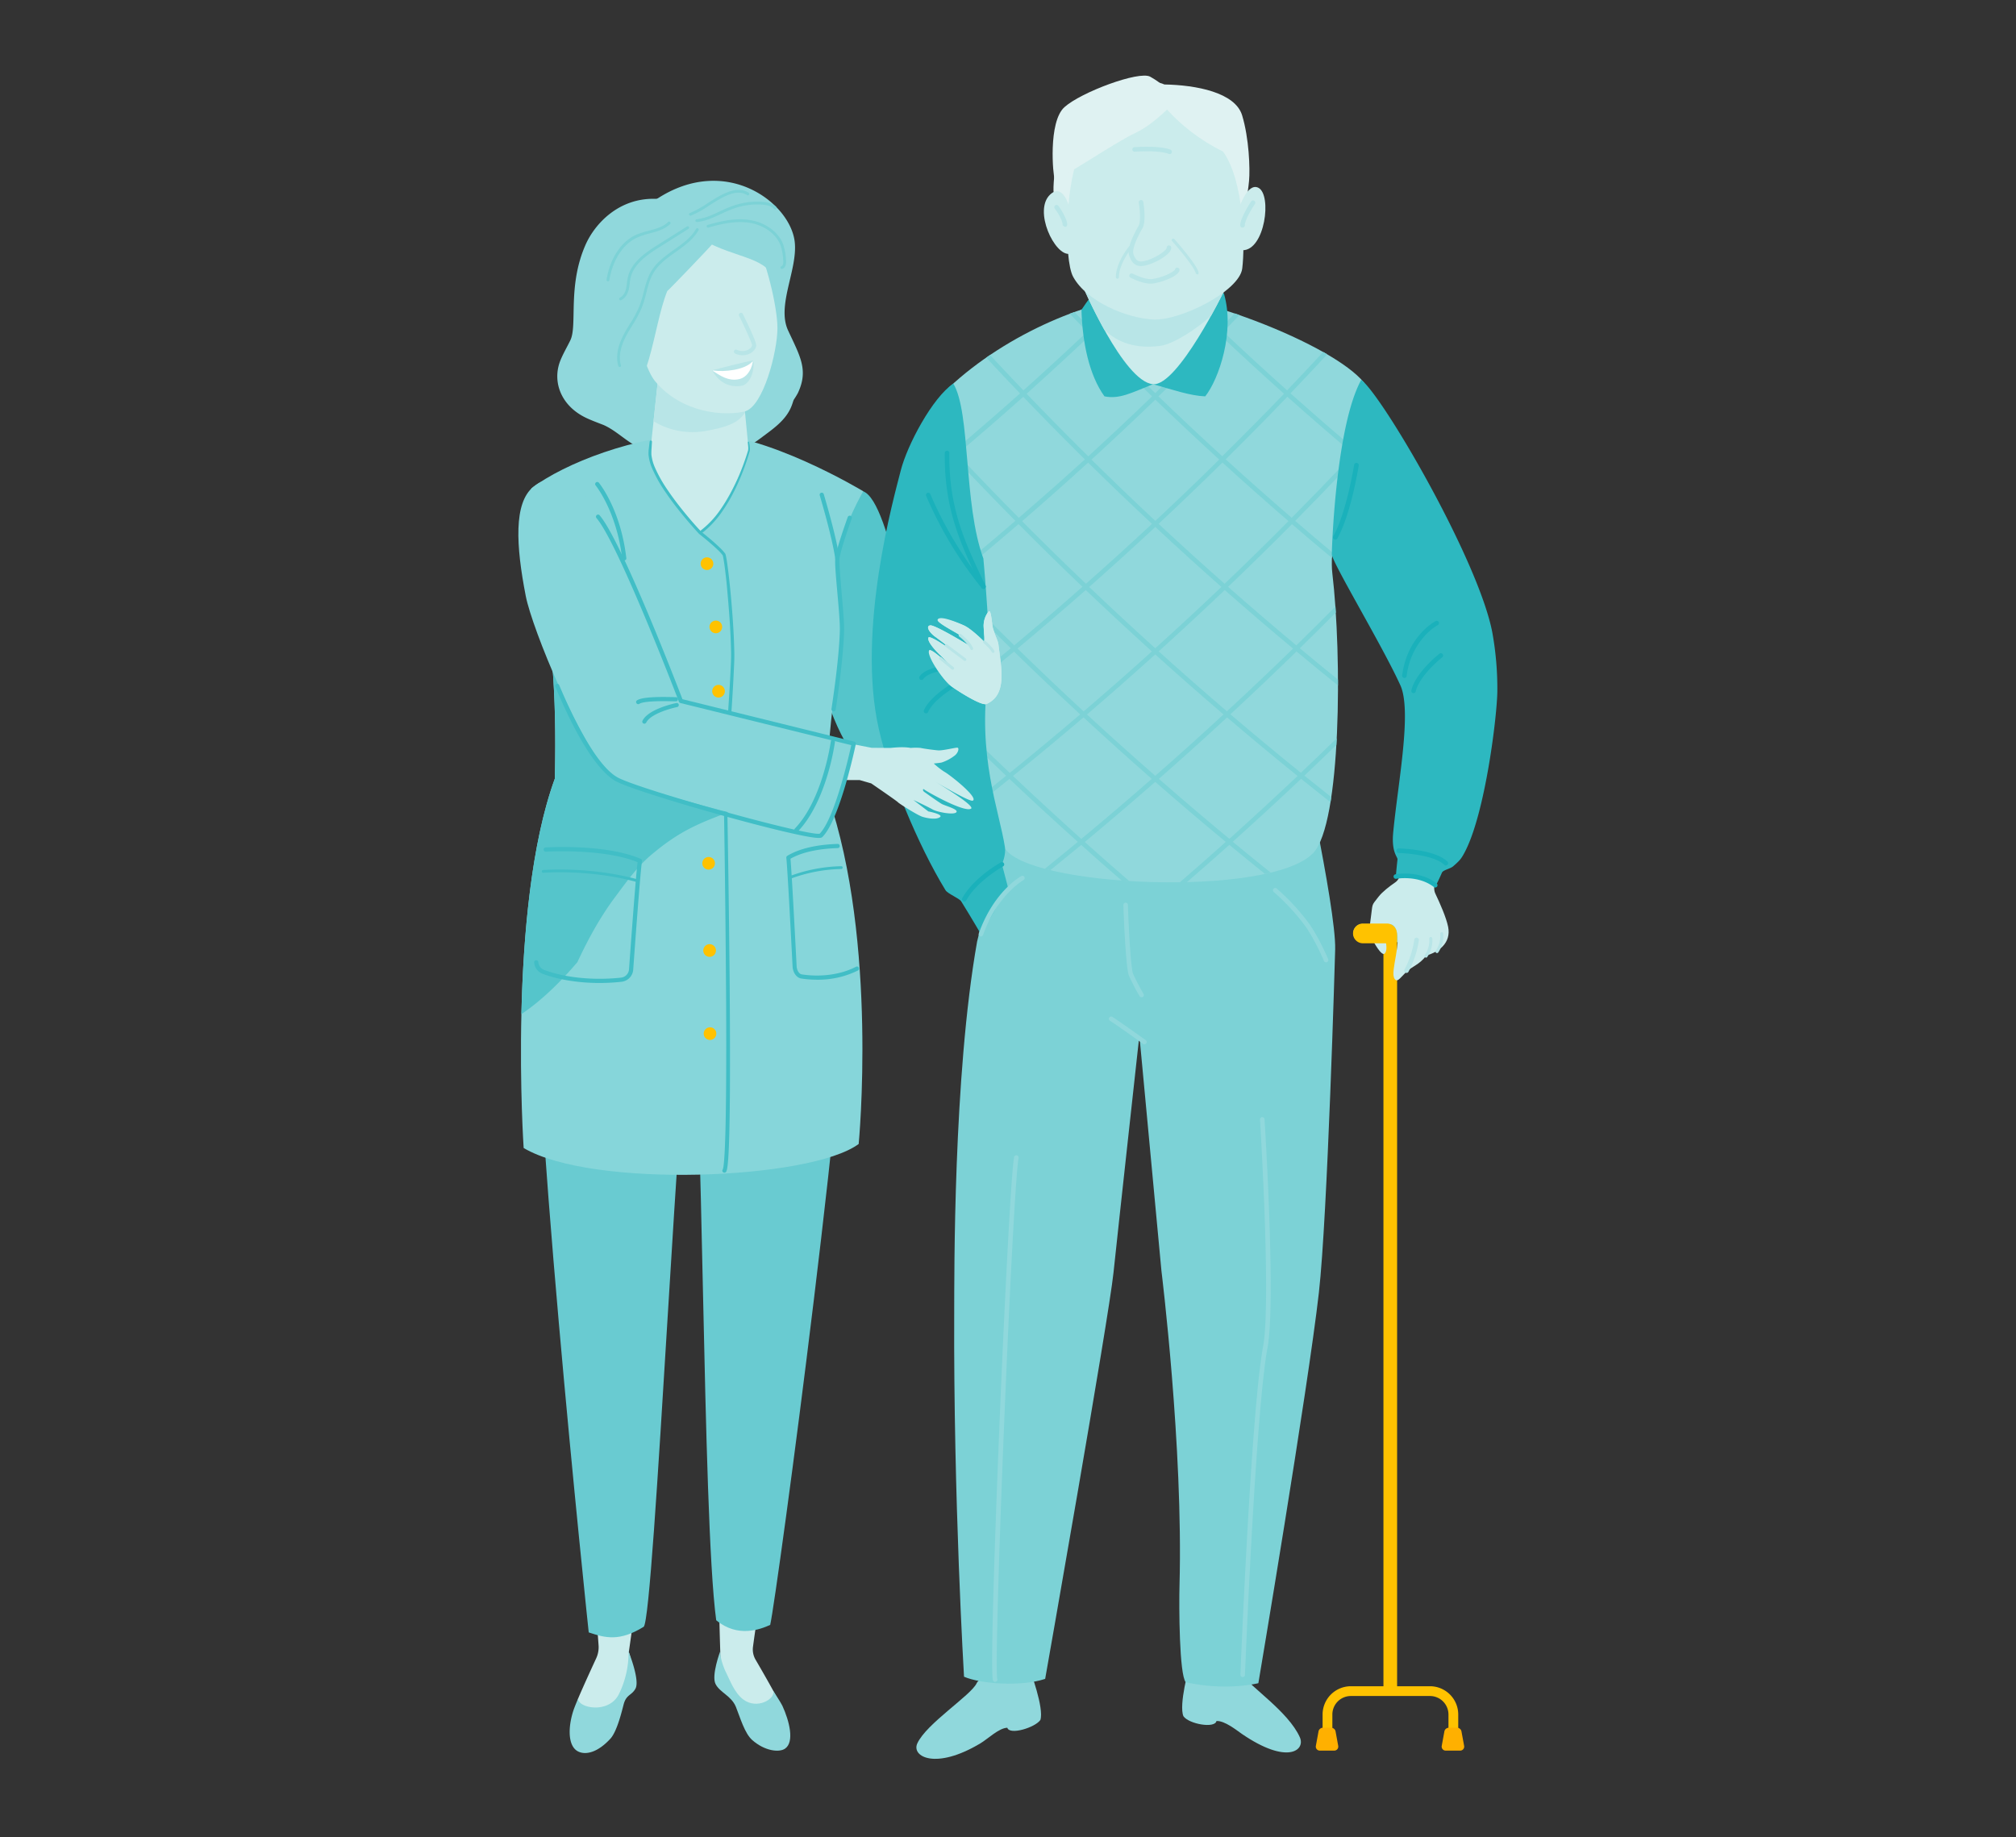 <svg id="Calque_1" data-name="Calque 1" xmlns="http://www.w3.org/2000/svg" viewBox="0 0 1004.5 915.41"><rect x="0" y="0" width="1004.5" height="915.41" fill="#333333" stroke="none"/><defs><style>.cls-1{fill:#55c5cb;}.cls-2{fill:#90d8dc;}.cls-3{fill:#ffc200;}.cls-4{fill:#ffb000;}.cls-5{fill:#cbecec;}.cls-6{fill:#7cd2d6;}.cls-7{fill:#2db8c0;}.cls-8{fill:#b8e5e7;}.cls-9{fill:#dff2f2;}.cls-10{fill:#1ab1bb;}.cls-11{fill:#69cbd1;}.cls-12{fill:#86d6da;}.cls-13{fill:#fff;}.cls-14{fill:#06abb5;}.cls-15{fill:#41bec6;}</style></defs><path class="cls-1" d="M429.88,244.72c14.79,5,22.9,85.15,37.69,95.17s28.14-9.3,28.14-9.3l1.67,33.63s-14.09,43.27-47,32.47c-41.51-13.63-47.13-91-47.13-91S416.93,262.22,429.88,244.72Z"/><path class="cls-2" d="M700.89,469.47H679.05a4.54,4.54,0,1,1,0-9.07h21.84a4.54,4.54,0,1,1,0,9.07Z"/><path class="cls-3" d="M696.13,841.45V465.82a3.51,3.51,0,0,0-3.07-3.53,3.41,3.41,0,0,0-3.74,3.39V841.45Z"/><path class="cls-3" d="M724.16,869.39a2.43,2.43,0,0,1-2.44-2.43V854.27a9.23,9.23,0,0,0-9.22-9.22H673.09a9.22,9.22,0,0,0-9.22,9.22V867a2.44,2.44,0,0,1-4.87,0V854.27a14.1,14.1,0,0,1,14.09-14.09H712.5a14.1,14.1,0,0,1,14.09,14.09V867A2.43,2.43,0,0,1,724.16,869.39Z"/><path class="cls-4" d="M664.82,872.26h-7.17a2,2,0,0,1-2-2.38l1.32-7.17a2.23,2.23,0,0,1,2.2-1.84h4.09a2.25,2.25,0,0,1,2.21,1.84l1.31,7.17A2,2,0,0,1,664.82,872.26Z"/><path class="cls-4" d="M727.54,872.26h-7.17a2,2,0,0,1-2-2.38l1.31-7.17a2.25,2.25,0,0,1,2.21-1.84H726a2.23,2.23,0,0,1,2.2,1.84l1.32,7.17A2,2,0,0,1,727.54,872.26Z"/><path class="cls-5" d="M698.72,430.32s-.32,7.12-3.36,9.21-6.57,4.81-8.47,7.25c-3.79,4.87-2.79,3-3.87,10.58s-.57,7.94.85,10.87c.37.76,4.59,8.68,6.15,6.81,2.36-2.84-1.35-10.83-.64-11.73,2-2.52,4-4.11,5.84-1,3.79,6.5-2.8,21.71-.38,25.34,1.37,2.06,2.56-.12,5.59-3.11,3.34-3.29,6.61-3.6,10.29-8.48,6-1.63,12.46-6.14,10.83-14.26-.93-4.64-4-11.57-6.42-16.67-1.83-3.83,1.74-11.94,1.74-11.94Z"/><path class="cls-2" d="M592.56,830.46s-5.32,19-2.9,24.66c2.72,3.93,15.74,6.21,16.46,2.39,4.11-.24,10.14,4.69,12.69,6.44,22.66,15.5,31.74,8.15,28.86,1.67-5.72-12.88-25.26-25.48-28.48-31.13S592.56,830.46,592.56,830.46Z"/><path class="cls-2" d="M513.25,832.25s7.08,18.8,5.13,24.74c-2.64,3.82-15.4,7.68-16.47,3.87-4.19.13-9.62,5.5-13.4,7.77-22.34,13.4-34.44,6.63-31.46.06,4.49-9.89,26.81-24,29.58-30S513.25,832.25,513.25,832.25Z"/><path class="cls-6" d="M646.19,364.22S665.75,452,665.27,473c-.07,3-3.81,133.11-8.11,171C651.68,692.46,627,838.66,627,838.66s-15.92,4.06-36.19-.47c-3.22-3.94-3.4-37.43-3.1-48.42,1.88-68.68-9-156.48-9-156.48l-11-117.36S557,613.25,554.83,634c-2.4,23.19-34.06,202.52-34.06,202.52-12,4-32.2,2.5-40.43-1.08,0,0-5.31-88.37-4.89-181.64.08-17.82-.53-117.36,11.4-184.62.5-2.82,28.62-112.59,28.62-112.59Z"/><path class="cls-2" d="M495.82,838a1.13,1.13,0,0,1-1.1-.88c-1.25-5.42,1-72.14,3.29-127.63,2.39-57.63,5.69-123.84,7.28-133a1.14,1.14,0,0,1,2.24.39c-3.12,17.92-12.63,251-10.6,259.74a1.13,1.13,0,0,1-.85,1.36A1.15,1.15,0,0,1,495.82,838Z"/><path class="cls-2" d="M619.19,835.63h-.05a1.14,1.14,0,0,1-1.09-1.18c.05-1.31,5.29-131.21,11.29-163.44,4.13-22.22-1.47-112.27-1.53-113.17a1.13,1.13,0,1,1,2.26-.15c.24,3.72,5.69,91.24,1.5,113.74-6,32.07-11.2,161.8-11.25,163.11A1.14,1.14,0,0,1,619.19,835.63Z"/><path class="cls-2" d="M660.71,479.48a1.14,1.14,0,0,1-1.05-.7c0-.11-4.62-11-9.7-17.91a106.19,106.19,0,0,0-15.32-16.44,1.14,1.14,0,0,1,1.46-1.75,110.55,110.55,0,0,1,15.69,16.84c5.24,7.12,9.78,17.93,10,18.39a1.14,1.14,0,0,1-.61,1.48A1.19,1.19,0,0,1,660.71,479.48Z"/><path class="cls-2" d="M573.2,147.16c22.94-1,90.76,24.21,106.5,43.53-3.22,14.31-18.19,75.17-15.86,94.82,4.89,41.24,4.49,124.87-9.54,139.54-21.53,22.51-143.65,16.91-153.85-2.86C479.51,381.61,489.82,279.53,486,270.6s-17.22-73.73-13.27-77.43C502.06,165.75,544.5,148.43,573.2,147.16Z"/><path class="cls-6" d="M575.62,389.58q17.36,15.18,35.14,29.91-11.34,10.14-22.87,20.1c1.18,0,2.37,0,3.54-.07q10.64-9.21,21.1-18.56,8.84,7.29,17.78,14.48c1-.2,1.9-.42,2.83-.64q-9.51-7.64-18.91-15.38,17.25-15.48,34.06-31.35,7.28,5.87,14.64,11.67c.14-.85.27-1.71.4-2.58q-6.72-5.31-13.39-10.67,8-7.59,15.92-15.27l.18-3.35q-8.88,8.64-17.87,17.18-17.76-14.37-35.11-29.15,16.7-15.45,32.94-31.3,10.26,8.55,20.67,16.93c0-1,0-1.94,0-2.91q-9.58-7.75-19-15.62,9-8.83,17.94-17.81c-.06-1-.13-2-.2-3q-9.66,9.75-19.49,19.37-17.21-14.37-34-29.16,16.14-15.44,31.83-31.24,9.88,8.52,19.93,16.87c0-.91.08-1.85.14-2.83q-9.3-7.77-18.47-15.66,12.55-12.69,24.81-25.61c.28-1.42.57-2.82.86-4.22Q657.48,244,643.6,258,627,243.65,610.72,228.86q15.59-15.41,30.72-31.18,15.15,13.5,30.68,26.64c.17-.84.35-1.68.53-2.52Q657.67,209.08,643,196q9.24-9.66,18.31-19.47c-.66-.39-1.33-.77-2-1.16q-8.91,9.63-18,19.12-16.1-14.4-31.77-29.18c2.7-2.77,5.37-5.55,8.05-8.33l-2.37-.82c-2.44,2.53-4.87,5.07-7.33,7.58q-7.3-6.92-14.52-13.92c-1.43-.33-2.83-.64-4.19-.92q8.49,8.3,17.13,16.47-15.12,15.43-30.7,30.49-15.57-15.06-30.7-30.49,9-8.52,17.84-17.16c-1.3.2-2.6.42-3.93.67q-7.7,7.49-15.49,14.87c-2.69-2.75-5.35-5.52-8-8.29l-2.33.85c2.89,3,5.78,6,8.7,9Q526,180.13,509.92,194.52q-8.39-8.76-16.62-17.64l-1.89,1.3q8.34,9,16.82,17.86Q492,210.46,475.45,224.47c.24,1.41.5,2.83.77,4.26q14.63,15.57,29.7,30.79-9.51,8.19-19.17,16.24.08,1.31.12,2.85,10.39-8.66,20.64-17.47Q523.2,277,539.35,292.38q-16.79,14.79-34,29.16-9.35-9.15-18.55-18.42c0,1.05,0,2.11,0,3.19q8.36,8.4,16.84,16.69-8.34,6.94-16.77,13.78l.06,2.87q9.23-7.47,18.33-15,16.24,15.86,32.95,31.3-17.34,14.79-35.11,29.15-7.27-6.9-14.45-13.86c.11,1.17.22,2.33.34,3.49q6.14,5.93,12.33,11.81-4.77,3.84-9.58,7.66c.16.85.32,1.68.49,2.51q5.39-4.28,10.75-8.59,16.8,15.87,34.06,31.35-8.19,6.76-16.48,13.44c.89.24,1.8.47,2.74.7q7.76-6.27,15.44-12.6,10,9,20.17,17.76c1.25.1,2.5.18,3.76.26q-11.16-9.66-22.17-19.49Q558.26,404.75,575.62,389.58Zm-34-33.61q17.24-14.75,34-29.9,16.8,15.17,34,29.9-16.78,15.5-34,30.59Q558.39,371.47,541.58,356Zm1.11-63.52q16.68-14.74,32.93-29.89,16.25,15.15,32.92,29.89Q592.31,307.93,575.62,323,558.94,307.92,542.69,292.45Zm103.82,94.17q-16.8,15.87-34,31.34-17.78-14.73-35.13-29.89,17.24-15.1,34-30.62Q628.73,372.26,646.51,386.62Zm-2.25-63.48Q628,339,611.33,354.41q-17.22-14.73-34-29.87Q594,309.45,610.25,294,627,308.75,644.26,323.14ZM642,259.65q-15.68,15.8-31.82,31.22-16.66-14.73-32.9-29.86,16.13-15.09,31.82-30.55Q625.34,245.27,642,259.65ZM608,167q15.67,14.81,31.79,29.2Q624.63,211.93,609,227.32q-16.11-14.73-31.79-29.85Q592.82,182.41,608,167Zm-.53,62q-15.67,15.47-31.81,30.53-16.12-15.07-31.81-30.53,16.11-14.73,31.81-29.87Q591.31,214.18,607.43,228.92Zm-64.16-62q15.13,15.45,30.72,30.51-15.68,15.12-31.8,29.85-15.57-15.39-30.7-31.16Q527.59,181.76,543.27,167Zm-66.34,59.22q16.65-14,32.87-28.5,15.12,15.78,30.72,31.18Q524.29,243.65,507.64,258,492.06,242.3,476.93,226.18Zm32.3,33.47q16.66-14.4,32.9-29.19Q557.82,245.93,574,261q-16.23,15.14-32.91,29.86Q524.92,275.45,509.23,259.65ZM507,323.14Q524.2,308.76,541,294q16.25,15.48,32.94,30.58-16.78,15.15-34,29.87Q523.23,339,507,323.14Zm-2.25,63.48q17.76-14.37,35.12-29.17,16.8,15.53,34,30.62Q556.55,403.24,538.77,418,521.54,402.5,504.73,386.62Z"/><path class="cls-7" d="M572,132.44c-9.55.42-20.1,1.89-33.15,21.93.5,16.64,3.91,32.65,11.47,43.12,7.56,1.51,13.36-1.77,24.2-6.06,9.84,2.78,18.66,5.8,26,6.06,6.81-8.58,14.88-32.28,9.33-51.19C595.66,131.56,580.07,132.08,572,132.44Z"/><path class="cls-7" d="M678.27,189.26c10.84,8.29,58.46,90,65.29,125.83a156.73,156.73,0,0,1,2.51,29c0,11.56-5.94,61.65-16.53,81.06-1.63,3-2.46,3.84-5.49,6.49-1.44,1.27-5,1.83-5.58,3.17-2.05,4.68-3.15,6.76-3.3,6.29-1-3-17.4-5.49-19.67-4.35,0,0,.18-2.79.82-8.53.14-1.29-3.09-3.39-2.14-13.41,2.29-24.25,9.46-60.36,3.57-73.36-9-19.82-34.15-61.42-34.15-65.25S665.75,211.8,678.27,189.26Z"/><path class="cls-5" d="M610.14,144.57s-23.3,47.94-35.66,46.86c-14.66-1.27-35.13-49.09-35.13-49.09Z"/><path class="cls-8" d="M578.3,172.3c6.57-.9,18.7-8.91,25.14-15,4-7.25,6.7-12.76,6.7-12.76l-70.79-2.23s4.55,10.62,10.89,22C554.63,168.62,563.19,174.37,578.3,172.3Z"/><path class="cls-9" d="M531.38,113.73s-5.57-12.46-6.37-17.5,3.12-38.95,10-42.4,33.22-17.31,45.16-11.74c15.92.27,35.29,4,38.74,15.39s4,26.53,3.45,32.63-2.66,18.84-4.25,20.43S531.38,113.73,531.38,113.73Z"/><path class="cls-5" d="M539,74.41c-8.22,13.83-9.09,54.71-4.29,63.51,6.68,12.25,26.45,20.58,39.89,21.28s42.94-14.08,44.36-25.4,1.06-43.42-9.55-58.28c-24.68-12.2-35-30.16-35-30.16S545.42,63.55,539,74.41Z"/><path class="cls-5" d="M617.51,103.39s4.06-12.55,9.48-9.84c6.9,3.45,3.32,31.18-7.87,31.13C616.09,124.66,617.51,103.39,617.51,103.39Z"/><path class="cls-5" d="M533.42,105.36s-3.18-15-10.19-8.41c-8.49,8,2.32,30.59,9.66,29.52C536.88,125.88,533.42,105.36,533.42,105.36Z"/><path class="cls-9" d="M585.05,51s-9.82,10.88-19.64,15.39S526.46,90.9,525.51,89.2c-.82-1.48-3.36-28.38,4.86-35.81s37.21-18.25,42.74-15.17C584.51,44.59,585.05,51,585.05,51Z"/><path class="cls-8" d="M562.58,127.18c-1.25-3.74,2.87-11.43,4.69-14.56,1.36-2.31.55-9.23.13-11.7a1.14,1.14,0,0,1,2.24-.39c.17,1,1.6,9.8-.41,13.24-3.37,5.78-5.14,10.77-4.5,12.69,1.11,3.32,2.36,4.21,5.16,3.66,5.24-1,11.29-5.27,11.42-6.59a1.13,1.13,0,0,1,1-1.25,1.16,1.16,0,0,1,1.27,1c.4,3.26-8,8-13.24,9.07C566,133.19,563.92,131.21,562.58,127.18Z"/><path class="cls-8" d="M595.81,136.13c-.69-3-8.76-12.62-11.81-16a.75.75,0,1,1,1.13-1c2.14,2.4,14.73,16.91,11.58,17.63C596.66,136.72,595.9,136.54,595.81,136.13Z"/><path class="cls-8" d="M556,138.11c0-7.37,6.32-15,6.59-15.35a.76.76,0,0,1,1.16,1c-.06.07-6.23,7.56-6.23,14.38A.76.76,0,0,1,556,138.11Z"/><path class="cls-8" d="M563.47,138.45a1.13,1.13,0,0,1,.72-2.15c.88.29,6.56,3.4,10.53,2.65,6.09-1.16,10.51-3.79,10.79-4.77a1.13,1.13,0,1,1,2.18.62c-.82,2.88-8,5.51-12.55,6.38C570.37,142.08,564.31,138.75,563.47,138.45Z"/><path class="cls-8" d="M582.8,76.79a1.12,1.12,0,0,1-.44-.09c-4.74-2-16.82-1.12-16.94-1.11a1.13,1.13,0,1,1-.17-2.26c.52,0,12.76-.92,18,1.28a1.14,1.14,0,0,1-.44,2.18Z"/><path class="cls-7" d="M475,191.12c-10.4,7-23,30.65-26.21,43.4S426.7,313.6,437.86,363.14c5.17,23,19.33,57.64,33.25,80.41,1.1,1.79,6.83,4,7.82,5.55,5.36,8.64,9.83,16.37,9.83,16.37l13.49-23.24-3-11.53s2.06-4.78,1.48-8.55c-2.83-18.3-14-45.53-8.29-85.62,1.79-12.65-2.46-58.24-2.46-58.24C479.94,250.93,483.72,205.55,475,191.12Z"/><path class="cls-8" d="M619.06,113.4c-3.5-.17,2.41-10.23,4.41-13.12a1.14,1.14,0,0,1,1.87,1.29c-1.37,2-5,7.76-5.1,10.75A1.13,1.13,0,0,1,619.06,113.4Z"/><path class="cls-8" d="M529.48,112c-.14-2.66-2.88-6.72-3.92-8.06a1.13,1.13,0,0,1,1.79-1.39c2,2.6,6.43,10.36,3.32,10.52C530.65,113,529.52,112.58,529.48,112Z"/><path class="cls-2" d="M488.76,466.6a1.31,1.31,0,0,1-.38-.06,1.13,1.13,0,0,1-.68-1.45c7.45-20.92,20.64-28.28,21.19-28.58a1.13,1.13,0,0,1,1.09,2c-.16.09-13,7.33-20.15,27.35A1.13,1.13,0,0,1,488.76,466.6Z"/><path class="cls-10" d="M479.9,449.09a1.14,1.14,0,0,1-.45-1.54c5.64-10.26,18.67-17.54,19.23-17.85a1.13,1.13,0,0,1,1.09,2c-.12.07-13,7.28-18.33,16.95A1.13,1.13,0,0,1,479.9,449.09Z"/><path class="cls-10" d="M490,293.42a1.13,1.13,0,0,1-1-.65l-.34-.71c-10.15-21.32-18.18-38.16-17.92-66.35a1.13,1.13,0,0,1,1.13-1.12h0a1.14,1.14,0,0,1,1.13,1.14c-.25,27.66,7.67,44.3,17.7,65.36l.34.7a1.14,1.14,0,0,1-.54,1.52A1.21,1.21,0,0,1,490,293.42Z"/><path class="cls-10" d="M490,293.42a1.12,1.12,0,0,1-.88-.43,194.43,194.43,0,0,1-27.66-45.93,1.15,1.15,0,0,1,.65-1.47,1.13,1.13,0,0,1,1.47.65,191.84,191.84,0,0,0,27.31,45.33,1.15,1.15,0,0,1-.17,1.6A1.21,1.21,0,0,1,490,293.42Z"/><path class="cls-10" d="M461.41,355.44a1.1,1.1,0,0,1-.47-.1,1.14,1.14,0,0,1-.57-1.5c3.53-7.83,16.23-14.62,16.77-14.91a1.14,1.14,0,0,1,1.06,2c-.12.06-12.55,6.71-15.76,13.83A1.13,1.13,0,0,1,461.41,355.44Z"/><path class="cls-10" d="M459.14,338.8a1.18,1.18,0,0,1-.65-.2,1.14,1.14,0,0,1-.28-1.58c3.68-5.33,16.61-5.77,17.16-5.78a1.13,1.13,0,1,1,.06,2.26c-3.41.11-12.84,1.17-15.36,4.81A1.12,1.12,0,0,1,459.14,338.8Z"/><path class="cls-5" d="M497.51,321.31c-.26-2.22-1.18-3.19-2.7-8.1-.64-2.1-.89-10.49-2.39-8.32a11.46,11.46,0,0,0-2.27,7.94c.24,5.11.38,3.19.3,6.94-3.1-3.06-7.25-6.78-10.07-8.09-4.84-2.25-13.14-4.37-13.18-2.8s10.06,6.68,11.18,7.69,4.56,5.1,4.56,5.1-17-10.39-19.42-10.07c-1.74.23-1.22,2,.32,3.74a14,14,0,0,0,2.26,2c3,2.16,14.71,11.27,14.71,11.27s-17.57-12.87-18.21-10.89,3.93,7,6.51,9.3a75.48,75.48,0,0,1,5.58,5.95S463.8,322.47,463,324.15s6.66,14.73,11.3,18,15,9.64,17.29,8.63C501.93,346.16,498.92,333.18,497.51,321.31Z"/><path class="cls-5" d="M497.51,321.31c-.26-2.22-1.18-3.19-2.7-8.1-.64-2.1-.89-10.49-2.39-8.32a11.46,11.46,0,0,0-2.27,7.94c.24,5.11.38,3.19.3,6.94-3.1-3.06-7.25-6.78-10.07-8.09-4.84-2.25-12.55-5.17-13.18-2.8-.4,1.52,10.06,6.68,11.18,7.69s4.56,5.1,4.56,5.1-17-10.39-19.42-10.07c-1.74.23-1.22,2,.32,3.74a14,14,0,0,0,2.26,2c3,2.16,14.71,11.27,14.71,11.27s-17.39-12.81-18.21-10.89,3.93,7,6.51,9.3a75.48,75.48,0,0,1,5.58,5.95s-10.8-10.48-11.74-8.85c-1.38,2.36,6.66,14.73,11.3,18s15,9.64,17.29,8.63C501.93,346.16,498.92,333.18,497.51,321.31Z"/><path class="cls-10" d="M720.46,431.26a1.11,1.11,0,0,1-.79-.32C714,425.46,697,425,696.8,425a1.14,1.14,0,0,1,0-2.27h0c.74,0,18.1.45,24.4,6.55a1.13,1.13,0,0,1-.79,1.95Z"/><path class="cls-10" d="M715.17,442.23a1.14,1.14,0,0,1-.7-.24c-7.83-6.1-18.65-4.15-18.76-4.13a1.13,1.13,0,0,1-.42-2.23c.48-.09,12-2.16,20.58,4.57a1.14,1.14,0,0,1-.7,2Z"/><path class="cls-10" d="M704.33,345.35a1.09,1.09,0,0,1-.26,0,1.13,1.13,0,0,1-.85-1.36c2.09-8.86,13.54-17.9,14-18.28a1.13,1.13,0,1,1,1.4,1.78c-.11.09-11.31,8.94-13.21,17A1.13,1.13,0,0,1,704.33,345.35Z"/><path class="cls-10" d="M699.79,337.79h-.15a1.14,1.14,0,0,1-1-1.27c2.57-19.53,16.16-26.78,16.74-27.08a1.13,1.13,0,0,1,1.05,2,27.47,27.47,0,0,0-6.87,5.75,36.29,36.29,0,0,0-8.67,19.61A1.13,1.13,0,0,1,699.79,337.79Z"/><path class="cls-10" d="M664.77,268.71a1.13,1.13,0,0,1-.43-1.55c6.54-11.6,10.34-35.33,10.38-35.56a1.13,1.13,0,0,1,1.29-.95,1.15,1.15,0,0,1,1,1.3c-.16,1-3.91,24.36-10.65,36.33A1.13,1.13,0,0,1,664.77,268.71Z"/><path class="cls-8" d="M700.8,484.78a1.16,1.16,0,0,1-.57-.15,1.14,1.14,0,0,1-.42-1.55,45.7,45.7,0,0,0,4.9-14.95,1.14,1.14,0,0,1,2.26.27,47.49,47.49,0,0,1-5.19,15.8A1.13,1.13,0,0,1,700.8,484.78Z"/><path class="cls-8" d="M710.53,477.15a.72.72,0,0,1-.44-.14.76.76,0,0,1-.17-1.06,13.11,13.11,0,0,0,2.23-8.29.76.76,0,0,1,1.5-.18,14.45,14.45,0,0,1-2.51,9.36A.75.75,0,0,1,710.53,477.15Z"/><path class="cls-8" d="M716,474.88a.72.72,0,0,1-.44-.14.76.76,0,0,1-.17-1.06,13,13,0,0,0,2.23-8.29.76.76,0,1,1,1.5-.18,14.41,14.41,0,0,1-2.5,9.36A.74.74,0,0,1,716,474.88Z"/><path class="cls-3" d="M691.09,470h-12a4.92,4.92,0,0,1,0-9.84h12a4.92,4.92,0,0,1,0,9.84Z"/><path class="cls-2" d="M568.81,496.88a1.13,1.13,0,0,1-1-.56A105.17,105.17,0,0,1,562.46,486c-1.61-4-2.73-33.95-2.73-35.21a1.14,1.14,0,0,1,2.27,0c0,2.07,1.17,30.88,2.57,34.37a102,102,0,0,0,5.22,10.06,1.13,1.13,0,0,1-.4,1.55A1.1,1.1,0,0,1,568.81,496.88Z"/><path class="cls-2" d="M570.2,520.33a1.09,1.09,0,0,1-.66-.22C569.4,520,555.43,510,553,508.57a1.14,1.14,0,0,1,1.17-1.95c2.53,1.52,16.14,11.23,16.72,11.65a1.14,1.14,0,0,1-.66,2.06Z"/><path class="cls-8" d="M484.18,323.9a.7.7,0,0,1-.64-.41c-1.39-3.19-5.54-6.33-5.58-6.36a.7.7,0,0,1-.13-1,.69.69,0,0,1,1-.14c.18.14,4.48,3.4,6,6.92a.71.71,0,0,1-.36.92A.69.69,0,0,1,484.18,323.9Z"/><path class="cls-8" d="M480.8,329.33a.69.69,0,0,1-.41-.13l-9.32-7a.69.69,0,1,1,.83-1.11l9.32,7a.7.7,0,0,1,.14,1A.68.68,0,0,1,480.8,329.33Z"/><path class="cls-8" d="M474.69,333.7a.74.74,0,0,1-.44-.16l-6.08-5a.71.71,0,0,1-.09-1,.7.7,0,0,1,1-.1l6.07,5a.7.7,0,0,1-.44,1.24Z"/><path class="cls-8" d="M494.79,325.29a.69.69,0,0,1-.66-.46c-.34-.95-2.72-3.29-4.14-4.54a.69.69,0,0,1,.92-1c.4.35,4,3.51,4.53,5.12a.68.68,0,0,1-.42.88A.66.66,0,0,1,494.79,325.29Z"/><path class="cls-2" d="M392.67,164.63c-5.79-12.49,4.88-30.33,3.31-44.14-2.21-19.42-34.21-43.91-68.63-21.4-19.2-.89-31.12,12.8-35.53,22.73-9.18,20.64-4,40.24-7.64,47.73-1.66,3.42-3.58,6.62-5,10.16-4.06,10.23.1,22.31,12.66,28.4,2.63,1.28,6.44,2.69,8.86,3.63l.2.09c6,2.71,10.6,7.58,16.41,10.58,12.69,6.56,29.26,8.91,43.17,5.33,6.83-1.75,13.12-5.35,18.72-9.56,6-4.51,12.57-8.83,15.3-16.14.67-1.79.67-2.17,1.09-3a34.26,34.26,0,0,0,2-3.28C402.93,184.32,398.64,177.53,392.67,164.63Z"/><path class="cls-2" d="M383.77,153.45s0-.09,0-.12v-.12A1.2,1.2,0,0,0,383.77,153.45Z"/><path class="cls-5" d="M400.3,664.77s.66-3.81,1.8-10.42H361.22c-6.42,46.35-2.34,168.47-2.34,168.47s-.32,8.6,2.46,13c1.84,2.94,11.72,24.92,25.08,21.27,5.71-1.57.26-12.08-1.09-14.56-2.85-5.22-6.67-11.84-8.88-15.62a10.08,10.08,0,0,1-1.27-6.33C379.89,784.94,400.3,664.77,400.3,664.77Z"/><path class="cls-2" d="M389.83,849.91c-.64-1.39-4.49-7.35-4.49-7.35,1,3.88-8,9.44-15,4.22-4.35-3.26-6.64-9.62-8-12.25-3.67-7.11-3.5-11.71-3.5-11.71s-4.47,11.93-2.32,16.23,7.93,5.88,10.17,11.47c2.09,5.22,4.32,13.09,8.08,16.44,6.26,5.56,13.49,6.31,16.35,4.34C396,868,393.29,857.43,389.83,849.91Z"/><path class="cls-5" d="M325.89,654.35H285.6l.2,1.36s10,130.44,12.45,164.1a13.22,13.22,0,0,1-1.18,6.44c-2.15,4.64-6.25,13.57-8.95,19.89,0,.16-3.75,12.37,4.7,12.78,6.11.3,15.73-11.74,17.48-15.09a35.68,35.68,0,0,0,4.18-14.2,19.19,19.19,0,0,0-1.16-6.47C317.09,796.8,332.54,688.68,325.89,654.35Z"/><path class="cls-2" d="M313.3,823.16h-.11A47,47,0,0,1,308.43,844c-5,10.32-20.91,7-20.31,2.17-1,2.37-1.82,4.38-2.26,5.64-2.86,8.35-3.15,18.29,2.29,20.92,3.72,1.79,9.63.52,16-6.43,3.53-3.87,6-15,6.7-17.47,1.38-4.62,4-4.1,5.81-7.51C318.89,837.05,313.3,823.16,313.3,823.16Z"/><path class="cls-2" d="M288.46,845.35l-.33.79Z"/><path class="cls-11" d="M267.44,454.49c0,.36-.07.71-.1,1-5.15,64.67,26,357.87,26,357.87,8.34,2.78,15.3,4.64,27.36-2.78,5.26-3.25,18.31-300.36,23.8-304,6.1,21.57,5.25,247.88,12.36,300.72,10.67,8.81,21.8,4.64,26.9,2.32,3.35-14.43,41.66-300.13,39.37-355.2Z"/><path class="cls-12" d="M348.54,216.09c-32.2,1.2-67,14.55-83.73,27.2-3.89,17.38,2.6,38.24,6.31,55.4,3.07,19.39,6.43,43,5.33,89.26C252.8,452.87,260.92,572,260.92,572,295,592.21,403.69,587.87,427.85,570c0,0,9.74-100.62-15.3-173.42-1.19-45.19,9.39-71.7,6.49-98.54-.58-3.5-3-14.87-1.62-21.56,3.09-15.14,12.7-31.71,12.7-31.71S380.74,214.9,348.54,216.09Z"/><path class="cls-1" d="M276.45,388c-11.92,32.72-15.77,79.21-16.65,117.28,10.31-6.87,20.21-16.84,27.9-25.9C293,468,299,457,306.47,447c5.4-7.25,11.08-15.25,18.11-21.14,14.88-12.48,24.33-16.14,46.28-24-1.51-.54-3-1.11-4.51-1.71-23.93-3.89-42.76-21.6-56.8-41.43a228.49,228.49,0,0,1-38-57.43C274.48,320.2,277.51,343.74,276.45,388Z"/><path class="cls-5" d="M349.82,264.65c4.65.17,23.81-34.18,23.12-41.38l-2.81-28.94-41.9-8.74L324.13,224c-.34,2.2.32,7.73,3.79,14C334.52,249.86,346.76,264.53,349.82,264.65Z"/><path class="cls-8" d="M350.57,214.89c15.56-2.48,18.21-6,20.66-9.27l-1.1-11.29-41.9-8.74-2.6,24.3A37.42,37.42,0,0,0,350.57,214.89Z"/><path class="cls-3" d="M355.42,281a3.15,3.15,0,1,1-3-3.29A3.17,3.17,0,0,1,355.42,281Z"/><path class="cls-3" d="M359.82,312.51a3.15,3.15,0,1,1-3-3.29A3.15,3.15,0,0,1,359.82,312.51Z"/><path class="cls-3" d="M361.17,344.55a3.15,3.15,0,1,1-3-3.29A3.16,3.16,0,0,1,361.17,344.55Z"/><circle class="cls-3" cx="353.08" cy="430.15" r="3.15"/><path class="cls-3" d="M356.72,473.74a3.15,3.15,0,1,1-3-3.29A3.16,3.16,0,0,1,356.72,473.74Z"/><circle class="cls-3" cx="353.77" cy="515.01" r="3.15"/><path class="cls-2" d="M327.35,99.09c-11.37,3.4-19,10-23.63,18a7.92,7.92,0,0,0-2,2.42,7.62,7.62,0,0,0-1.21,3.82,7.55,7.55,0,0,0-.17,1.16c-4.93,14.22-2.46,30.59,3.74,40.61,14.57,23.5,30.46,24.83,30.46,24.83l42.6-69S365.63,87.63,327.35,99.09Z"/><path class="cls-5" d="M375.77,118.44c5.86,10.82,11.6,34.18,11.6,45.09,0,11.69-7.1,39.23-16.34,41.48-9.57,2.33-31,1.23-44.57-15-4.3-5.17-8-18.07-9.63-29.66,3.45.75,4.45-2.7,3.79-6-1.66-8.27-2.15-19.55,1.65-24.82,4.78-6.64,21.08-5.85,32.11-9.6,7.29-2.48,11.27-5.71,14.07-6.46C374.19,111.89,373.43,114.12,375.77,118.44Z"/><path class="cls-8" d="M366.3,176.18a1,1,0,0,1,.86-1.9c3.79,1.72,7.38-.47,7.57-2.29-.06-1.07-3.34-8.28-6.47-14.61a1,1,0,0,1,1.87-.93c2.56,5.18,6.84,14.11,6.67,15.75C376.48,175.39,371.53,178.56,366.3,176.18Z"/><path class="cls-8" d="M355.34,184.36c5.56-1.39,15.3-4,19.34-4.65.63-.1.81.47.82,1.11.1,7.62-3.76,11-5.73,11.36-7.61,1.35-12.16-3-14.56-7C354.89,184.71,354.75,184.51,355.34,184.36Z"/><path class="cls-13" d="M355.51,184.62c5.46.78,15.28-.22,19.22-4.3.44-.46.43-.32.3.3-.84,4.21-3.26,7.34-6.3,8.17-5.91,1.63-10.78-2.32-13.26-3.78C355,184.7,354.91,184.53,355.51,184.62Z"/><path class="cls-14" d="M318.35,160.33c-2.48.66-11.11-13-16.53-3.79-3.6,6.1,6.43,19.54,12.4,20.29,5.41.68,6.76-2.48,6.76-2.48Z"/><path class="cls-2" d="M351.68,109.76c-3.67-3.67-24.85,6.34-31.42,15.27-4.51,6.15-23.13,11.37-25.35,18.63-3.32,10.84,1.23,36.77-.86,38-5,2.91-6.25,9.11-3.68,14,3,5.77,10.08,8.31,16.24,6.75C324.14,198,325,163.5,332.48,145c-.05.34,20.12-20.59,23.06-24.07C359.11,116.65,355.83,113.91,351.68,109.76Z"/><path class="cls-2" d="M349.75,119.22c17.1,10.1,33.73,8.27,36.74,22.24,0,0,12.58-31.17-3.81-37.46S349.75,119.22,349.75,119.22Z"/><path class="cls-15" d="M415.33,354.45h-.16a1.05,1.05,0,0,1-.87-1.2c0-.23,3.7-23.3,4.16-38.82.12-3.93-.59-11.86-1.27-19.52s-1.28-14.34-1-16.72c.47-4.71,6-19.89,6.2-20.54a1,1,0,0,1,2,.72c-.06.15-5.64,15.58-6.09,20-.21,2.18.4,9.05,1,16.32.68,7.73,1.4,15.71,1.28,19.78-.46,15.65-4.15,38.85-4.19,39.08A1,1,0,0,1,415.33,354.45Z"/><path class="cls-15" d="M417.18,279.33a1,1,0,0,1-1-.9c-1.48-10.69-7.67-31.4-7.73-31.61a1,1,0,0,1,2-.6c.25.86,6.3,21.07,7.8,31.92a1,1,0,0,1-.89,1.18Z"/><path class="cls-6" d="M308.75,182.84a.71.71,0,0,1-.67-.5c-1.31-4.54-.38-9.86,2.79-15.83.94-1.79,2-3.53,3.05-5.23a57.31,57.31,0,0,0,4.64-8.63,60.46,60.46,0,0,0,2.13-7c.95-3.69,1.94-7.51,4-10.83,2.72-4.37,7-7.41,11.14-10.36s8.5-6,11-10.41a.69.69,0,1,1,1.2.7c-2.67,4.64-7.12,7.8-11.42,10.85-4,2.86-8.2,5.82-10.77,10-2,3.14-2.88,6.69-3.85,10.45a58.05,58.05,0,0,1-2.18,7.18,59,59,0,0,1-4.74,8.85c-1,1.67-2.09,3.4-3,5.15-3,5.64-3.89,10.62-2.68,14.79a.7.7,0,0,1-.48.86A.63.63,0,0,1,308.75,182.84Z"/><path class="cls-6" d="M309.19,149.64a.7.7,0,0,1-.29-1.33c1.88-.86,2.67-3.05,3-4.28a27.24,27.24,0,0,0,.49-3,28,28,0,0,1,.47-2.94c1.68-7.24,8.26-11.91,14.86-16.06l14.51-9.14a.7.7,0,1,1,.74,1.18l-14.51,9.13c-6.35,4-12.69,8.47-14.25,15.2a27,27,0,0,0-.44,2.81,29.35,29.35,0,0,1-.52,3.14c-.37,1.47-1.34,4.1-3.75,5.21A.72.72,0,0,1,309.19,149.64Z"/><path class="cls-6" d="M302.91,140.15h-.11a.71.71,0,0,1-.58-.8c1.75-10.65,7.27-19,14.78-22.38a41.17,41.17,0,0,1,6.26-2c3.66-1,7.12-1.89,9.65-4.35a.7.7,0,0,1,1,0,.69.69,0,0,1,0,1c-2.8,2.71-6.59,3.72-10.26,4.69a40.71,40.71,0,0,0-6.05,2c-7.08,3.17-12.31,11.15-14,21.33A.7.7,0,0,1,302.91,140.15Z"/><path class="cls-6" d="M389.58,134a.7.7,0,0,1-.22-1.36c1-.31.95-2.11.89-2.87a27.92,27.92,0,0,0-1.23-7.24c-2.07-5.83-8.18-10.35-15.57-11.52-6.91-1.09-13.92.5-20.46,2.38a.69.69,0,0,1-.39-1.33c6.7-1.93,13.89-3.55,21.07-2.42,7.89,1.24,14.43,6.12,16.66,12.42a29.1,29.1,0,0,1,1.31,7.61c.18,2.33-.48,3.85-1.85,4.29A.52.52,0,0,1,389.58,134Z"/><path class="cls-6" d="M347.19,110.62a.69.69,0,0,1-.69-.62.7.7,0,0,1,.61-.77c4.05-.42,7.53-2,11.21-3.76,5.56-2.58,11.85-5.51,21.49-4.92,2.09.13,5.08.54,6.95,2.59a.7.7,0,0,1-.05,1,.69.69,0,0,1-1-.05c-1.53-1.67-4.16-2-6-2.13-9.28-.57-15.14,2.16-20.81,4.79-3.79,1.77-7.37,3.44-11.65,3.89Z"/><path class="cls-6" d="M344,107.47a.69.69,0,0,1-.66-.46.7.7,0,0,1,.43-.89,48.18,48.18,0,0,0,8.73-4.81C359.23,97,366.87,92.16,373,96a.71.71,0,0,1,.21,1,.69.69,0,0,1-1,.21c-5.33-3.4-12.27,1-19,5.27a49.76,49.76,0,0,1-9,5A.62.62,0,0,1,344,107.47Z"/><path class="cls-15" d="M360.14,582.72a7.7,7.7,0,0,0,.28-1.2c.08-.48.15-1,.2-1.47.11-1,.19-2,.26-3,.15-2,.25-4,.33-6.08.17-4.07.28-8.14.36-12.22.16-8.15.22-16.31.26-24.47q.09-24.48-.13-49-.36-49-1.24-97.93v-.09q1.07-13.89,2-27.79c.63-9.26,1.26-18.54,1.67-27.79.1-2.32.19-4.62.14-6.91s-.13-4.63-.22-6.94q-.31-6.94-.86-13.88T362,290.14c-.25-2.3-.51-4.61-.81-6.9-.14-1.15-.3-2.29-.48-3.43-.09-.56-.17-1.14-.28-1.68l-.16-.83-.19-.72.11.21a23.29,23.29,0,0,0-2.62-2.88c-1-.93-1.95-1.83-3-2.72-2-1.77-4.12-3.5-6.23-5.17h0l-.09-.09c-3-3.28-5.93-6.65-8.74-10.11s-5.49-7-8-10.71a68.76,68.76,0,0,1-6.58-11.74,22.23,22.23,0,0,1-1.78-6.66,14.71,14.71,0,0,1,0-1.76c0-.55.1-1.11.16-1.66.11-1.12.24-2.23.41-3.33v0a.57.57,0,0,1,1.13.12l-.19,3.3a25.39,25.39,0,0,0-.08,3.24,22.22,22.22,0,0,0,1.7,6.22,67.74,67.74,0,0,0,6.46,11.45c2.47,3.65,5.15,7.17,7.93,10.6s5.68,6.78,8.68,10l-.07-.07c2.14,1.69,4.24,3.42,6.3,5.21,1,.9,2,1.82,3,2.77a25.42,25.42,0,0,1,2.81,3.1l0,0a.38.38,0,0,1,.06.13c.08.31.18.62.25.93l.17.87c.13.59.2,1.16.3,1.74.18,1.16.34,2.31.49,3.47.31,2.31.57,4.62.82,6.93q.75,6.94,1.28,13.9c.37,4.63.67,9.28.89,13.92.09,2.33.18,4.66.23,7s0,4.68-.13,7c-.4,9.29-1,18.56-1.63,27.84s-1.28,18.54-2,27.8v-.07q.93,49,1.41,97.95c.14,16.32.24,32.65.2,49,0,8.17-.07,16.33-.22,24.5-.07,4.09-.17,8.17-.33,12.26-.08,2.05-.18,4.1-.32,6.15-.08,1-.16,2-.28,3.09-.05.52-.12,1-.21,1.57a7.47,7.47,0,0,1-.45,1.76,1,1,0,0,1-1.94-.74Z"/><path class="cls-15" d="M298.79,489.78c-10.38,0-20.5-1.59-28.41-4.57a6.55,6.55,0,0,1-4.23-5.66,1,1,0,1,1,2.08-.14,4.48,4.48,0,0,0,2.88,3.85c10.39,3.91,24.73,5.35,38.36,3.85a4.45,4.45,0,0,0,3.94-4.12c1-13.81,3.34-45.8,4.27-53.41-16.89-6.93-45.39-5.25-45.68-5.23a1,1,0,0,1-1.11-1,1,1,0,0,1,1-1.1c1.22-.08,30.12-1.79,47.37,5.7a1,1,0,0,1,.61,1.11c-.86,5.89-3.56,42.87-4.36,54.06a6.55,6.55,0,0,1-5.79,6.05A102,102,0,0,1,298.79,489.78Z"/><path class="cls-15" d="M317.08,439.37a.57.57,0,0,1-.18,0c-23.42-6.33-46-4.52-46.19-4.5a.7.7,0,0,1-.75-.63.69.69,0,0,1,.64-.75c.22,0,23-1.85,46.66,4.54a.69.69,0,0,1,.5.85A.71.71,0,0,1,317.08,439.37Z"/><path class="cls-15" d="M407.1,488.15a51.54,51.54,0,0,1-7.84-.59c-2.36-.36-4.19-2.91-4.35-6.06-.57-11.2-2.49-48.2-3.11-54.08a1,1,0,0,1,.5-1c7.34-4.48,17.69-5.7,25.08-5.93h0a1,1,0,0,1,0,2.08c-6.95.22-16.59,1.33-23.51,5.3.66,7.35,2.34,39.63,3.06,53.52.11,2.13,1.21,3.9,2.57,4.11,9.61,1.48,19.7.05,27-3.81a1,1,0,0,1,1,1.85A44.61,44.61,0,0,1,407.1,488.15Z"/><path class="cls-15" d="M394.08,437.74a.69.69,0,0,1-.65-.45.68.68,0,0,1,.4-.89,78.25,78.25,0,0,1,25.43-4.81h0a.7.7,0,0,1,0,1.39,76.81,76.81,0,0,0-25,4.72A.77.77,0,0,1,394.08,437.74Z"/><path class="cls-5" d="M470.36,384.43a40.37,40.37,0,0,1-5.09-4c1.75-.19,3.32-.37,3.81-.47a21.48,21.48,0,0,0,6.79-3.63c1.58-1.32,2.17-3.68,1.17-3.79s-7.1,1.49-9.58,1.34c-1.15-.07-6.57-.73-8.76-1.22a28.12,28.12,0,0,0-4.94,0c-4.19-.77-9.46,0-10.2,0-2.32,0-9.3-.07-9.3-.07l-41.38-8-9.27,24.09,44.74,0,5.76,1.66s12.83,8.79,13.28,9.37,9.63,6.42,12.17,7.24,7.08,1.55,8.82.17-5.83-2.83-5.83-2.83l-7.45-5.7s7.49,3.5,9.61,4.74,10.4,2.88,11.78,1.41-5.58-3.22-7.3-4.21-8.29-5.69-8.29-5.69-1.55-.88-.79-1.73c1.55,1.26,20.39,11.89,23.73,9.81,2-1.27-12.85-10.45-17.57-13.3,4.29,2.55,17.05,10,18.44,9.3C487.65,397.43,473.45,386.1,470.36,384.43Z"/><path class="cls-12" d="M265.79,242.52c-9.93,8-8.71,29.36-3.83,54.43,3.21,16.51,27.3,74.77,42.43,89.38,6.92,6.68,104.68,29.91,104.68,29.91,8.14-11.85,12.74-26.5,16.35-45.73-21.78-6.47-56.52-14.61-86.14-21.28,0,0-23.67-55.56-32.92-77C290.74,236.09,275.85,234.43,265.79,242.52Z"/><path class="cls-15" d="M407.94,417.51c-1.86,0-5.76-.55-14.43-2.53-8.32-1.89-19.68-4.81-32-8.21-21.66-6-48-14-54.49-17.43-5.08-2.66-15.77-12.33-30.3-47.16a1,1,0,1,1,1.92-.8c4.94,11.82,17.67,40,29.34,46.11,12,6.28,94.77,29.26,100.44,27.9,7.46-7.68,14.45-38.22,15.74-44.11l-85.15-21a1.07,1.07,0,0,1-.72-.64c-.3-.79-30.21-78.9-41.09-91.51a1.05,1.05,0,0,1,.11-1.47,1,1,0,0,1,1.47.11c10.77,12.48,38.43,84.21,41.26,91.61l85.61,21.14a1.06,1.06,0,0,1,.77,1.23c-.32,1.53-7.93,37.56-16.63,46.26C409.56,417.22,409.28,417.51,407.94,417.51Zm.58-2.14Z"/><path class="cls-15" d="M321.08,360.59a1,1,0,0,1-.46-.11,1,1,0,0,1-.47-1.4c3-5.95,16.28-8.67,16.84-8.78a1,1,0,1,1,.41,2c-3.57.72-13.29,3.49-15.38,7.68A1.07,1.07,0,0,1,321.08,360.59Z"/><path class="cls-15" d="M318,350.86a1.07,1.07,0,0,1-.87-.47,1,1,0,0,1,.29-1.45c2.07-1.37,8.16-1.89,18.63-1.58l.73,0a1,1,0,1,1,0,2.08l-.79,0c-13-.38-16.47.61-17.41,1.24A1,1,0,0,1,318,350.86Z"/><path class="cls-15" d="M311,279.21a1,1,0,0,1-1-.92c-2.71-23.42-13.11-36.31-13.22-36.44a1,1,0,0,1,1.62-1.32c.44.54,10.89,13.5,13.67,37.52a1,1,0,0,1-.91,1.16Z"/><path class="cls-15" d="M373.21,220.26a17.54,17.54,0,0,1,.44,3.25,6.48,6.48,0,0,1,0,.86,5.43,5.43,0,0,1-.21.82l-.46,1.54c-.62,2.06-1.32,4.09-2.05,6.11a114.36,114.36,0,0,1-5.09,11.84,79.81,79.81,0,0,1-6.64,11.08,46.63,46.63,0,0,1-8.91,9.44.7.7,0,1,1-.85-1.1h0a45.41,45.41,0,0,0,8.74-9.09,77.91,77.91,0,0,0,6.65-10.84A111.61,111.61,0,0,0,370,232.49c.75-2,1.46-4,2.1-6l.48-1.53c.07-.25.16-.52.2-.7s0-.47.06-.72c0-1-.1-2.08-.2-3.12v0a.32.32,0,0,1,.29-.35A.31.31,0,0,1,373.21,220.26Z"/><path class="cls-15" d="M396.9,414.5a1,1,0,0,1-.76-1.76c13.86-14.54,17.77-43,17.81-43.24a1,1,0,0,1,1.17-.9,1.05,1.05,0,0,1,.9,1.17,117.66,117.66,0,0,1-3.73,16.47c-2.54,8.4-7.13,20.06-14.64,27.94A1,1,0,0,1,396.9,414.5Z"/></svg>
